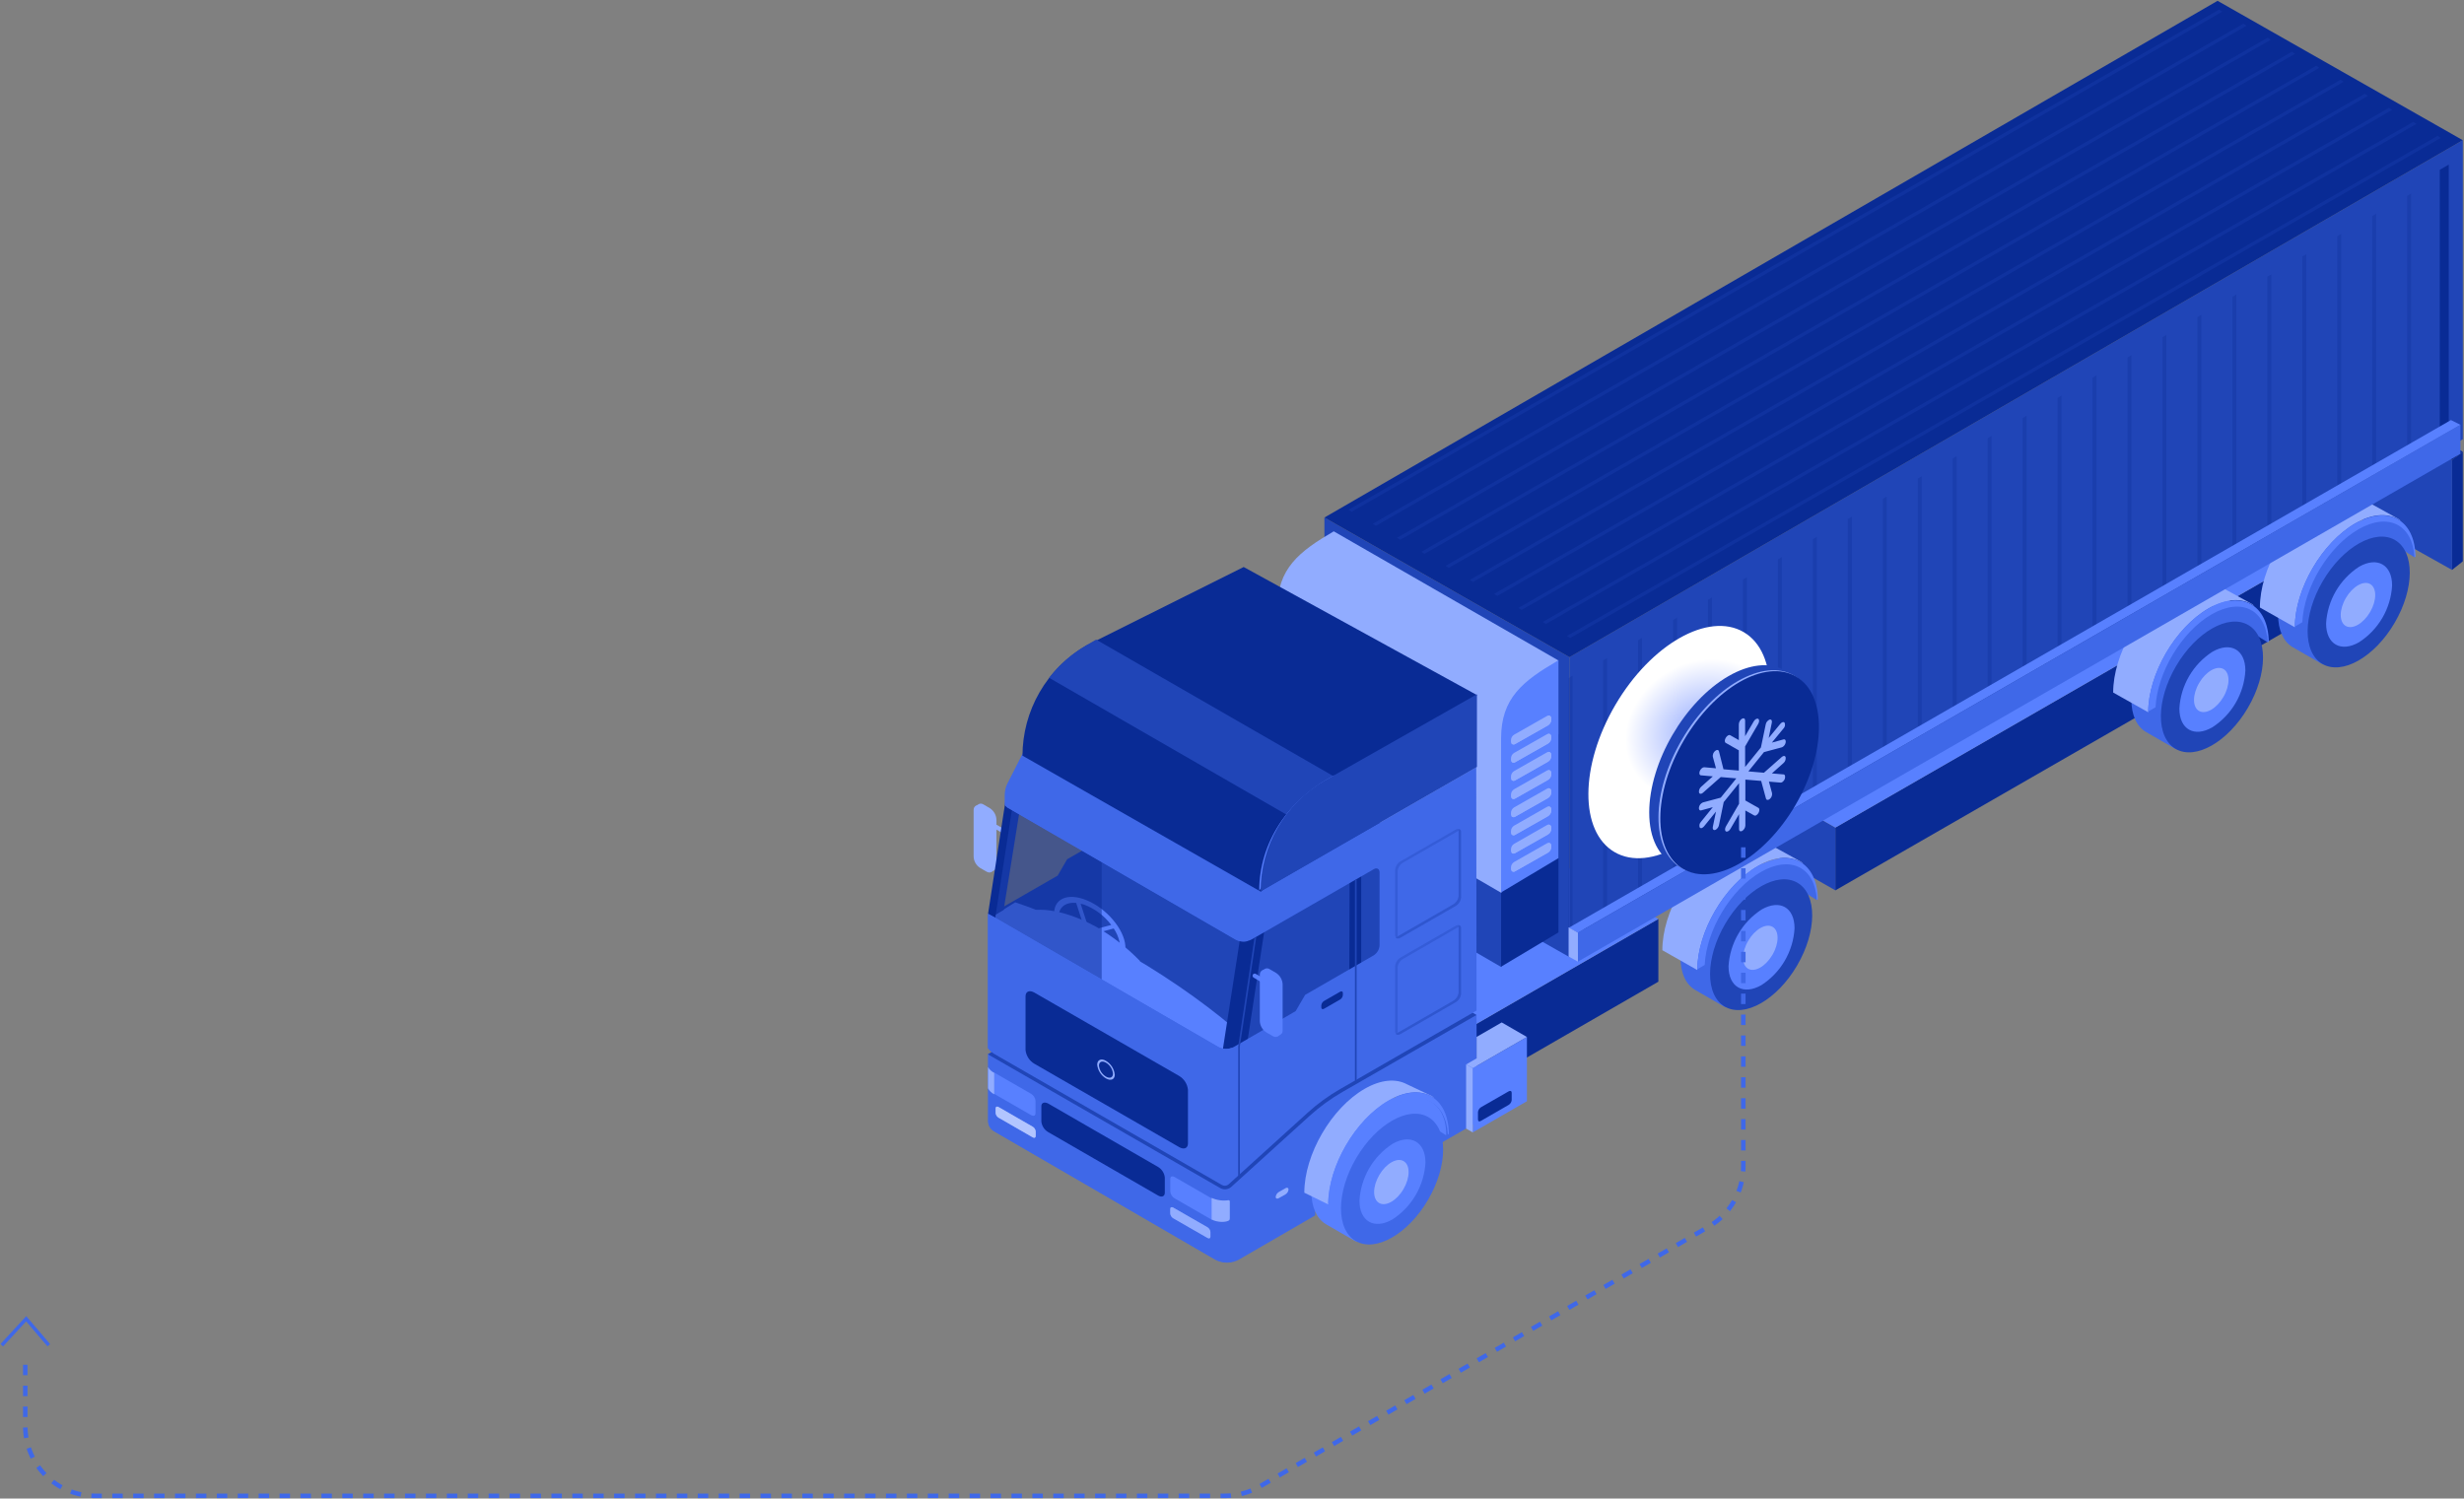 <?xml version="1.0" encoding="UTF-8"?> <svg xmlns="http://www.w3.org/2000/svg" width="707" height="430" viewBox="0 0 707 430" fill="none"><rect x="0" y="0" width="707" height="430" fill="#808080" stroke="none"/> <path d="M0.508 386.01L7.513 378.422L13.998 386.01" stroke="#3F68E8"></path> <path d="M526.611 237.477V255.495L674.412 170.452V152.434L526.611 237.477Z" fill="#092B95"></path> <path d="M526.641 237.477V255.496L458.473 216.593V198.624L526.641 237.477Z" fill="#2045B7"></path> <path d="M458.473 198.624L526.641 237.477L674.408 152.434L606.19 113.548L458.473 198.624Z" fill="#5880FF"></path> <path d="M703.564 132.014V163.547L706.655 161.079V129.629L703.564 132.014Z" fill="#092B95"></path> <path d="M703.585 132.014V163.547L628.189 121.315V89.732L703.585 132.014Z" fill="#2045B7"></path> <path d="M628.189 89.733L703.585 132.014L706.658 129.629L631.263 87.364L628.189 89.733Z" fill="#092B95"></path> <path d="M416.01 298.207V316.21L475.838 281.696V263.693L416.01 298.207Z" fill="#092B95"></path> <path d="M416.021 298.208V316.21L347.869 277.324V259.338L416.021 298.208Z" fill="#092B95"></path> <path d="M347.869 259.338L416.021 298.208L475.832 263.694L407.631 224.808L347.869 259.338Z" fill="#5880FF"></path> <path d="M521.311 258.278L505.926 248.739C505.926 248.739 512.571 246.04 516.891 248.557C521.826 251.488 521.311 258.278 521.311 258.278Z" fill="#3F68E8"></path> <path d="M482.184 274.724C482.184 279.245 483.745 282.458 486.287 283.998L494.412 288.685C497.053 290.159 495.359 286.814 499.396 284.495C507.487 279.841 514.033 268.563 514.033 259.305C514.033 254.734 518.286 254.684 515.695 253.161L507.088 248.408C504.447 246.983 500.841 247.248 496.854 249.534C488.746 254.187 482.184 265.466 482.184 274.724Z" fill="#3F68E8"></path> <path d="M515.625 277.082C521.381 267.267 521.436 256.623 515.749 253.309C510.061 249.995 500.784 255.264 495.028 265.08C489.272 274.895 489.216 285.538 494.904 288.853C500.592 292.167 509.869 286.897 515.625 277.082Z" fill="#2045B7"></path> <path d="M486.999 278.351C486.999 267.42 494.741 254.088 504.311 248.54C509.561 245.509 514.279 245.493 517.436 247.894C517.206 247.58 516.904 247.324 516.556 247.149L506.371 241.535C503.248 239.879 498.978 240.16 494.276 242.86C484.723 248.375 476.98 261.69 476.98 272.67L486.999 278.351Z" fill="#91ACFF"></path> <path d="M505.443 260.994C502.695 262.777 500.405 265.18 498.76 268.008C497.115 270.836 496.16 274.01 495.973 277.274C495.973 283.252 500.226 285.67 505.443 282.656C508.193 280.874 510.483 278.472 512.129 275.644C513.774 272.815 514.728 269.64 514.913 266.376C514.913 260.331 510.66 257.996 505.443 260.994Z" fill="#5880FF"></path> <path d="M508.569 273.99C510.514 270.673 510.537 267.079 508.62 265.962C506.703 264.845 503.572 266.628 501.627 269.944C499.682 273.261 499.659 276.855 501.576 277.972C503.494 279.089 506.624 277.306 508.569 273.99Z" fill="#91ACFF"></path> <path d="M489.131 276.893C489.596 266.956 496.624 255.164 505.23 250.229C513.836 245.294 520.797 248.904 521.312 258.261L521.611 258.096C521.462 247.397 513.786 243.19 504.316 248.573C494.846 253.955 487.104 267.221 487.004 278.119L489.131 276.893Z" fill="#5880FF"></path> <path d="M650.684 184.315L635.299 174.792C635.299 174.792 641.945 172.092 646.264 174.61C651.282 177.524 650.684 184.315 650.684 184.315Z" fill="#3F68E8"></path> <path d="M611.557 200.711C611.557 205.232 613.118 208.445 615.66 209.985L623.785 214.672C626.426 216.146 624.732 212.801 628.769 210.482C636.86 205.828 643.423 194.55 643.423 185.292C643.423 180.721 647.676 180.672 645.084 179.148L636.461 174.395C633.82 172.971 630.214 173.236 626.244 175.521C618.053 180.224 611.557 191.503 611.557 200.711Z" fill="#3F68E8"></path> <path d="M644.982 203.125C650.738 193.31 650.794 182.666 645.106 179.352C639.418 176.037 630.141 181.307 624.385 191.123C618.629 200.938 618.574 211.581 624.261 214.896C629.949 218.21 639.226 212.94 644.982 203.125Z" fill="#2045B7"></path> <path d="M616.389 204.387C616.389 193.456 624.132 180.124 633.685 174.576C638.952 171.546 643.653 171.529 646.827 173.93C646.594 173.612 646.285 173.356 645.93 173.185L635.728 167.587C632.622 165.931 628.352 166.213 623.65 168.912C614.097 174.427 606.338 187.743 606.338 198.723L616.389 204.387Z" fill="#91ACFF"></path> <path d="M634.8 187.031C632.05 188.813 629.76 191.215 628.114 194.043C626.469 196.872 625.515 200.047 625.33 203.311C625.33 209.289 629.583 211.707 634.8 208.693C637.553 206.915 639.846 204.513 641.491 201.684C643.137 198.855 644.089 195.679 644.27 192.413C644.27 186.435 640.034 184.017 634.8 187.031Z" fill="#5880FF"></path> <path d="M637.95 200.018C639.895 196.701 639.918 193.107 638.001 191.99C636.084 190.873 632.953 192.656 631.008 195.973C629.063 199.289 629.04 202.883 630.957 204C632.874 205.117 636.005 203.334 637.95 200.018Z" fill="#91ACFF"></path> <path d="M618.503 202.947C618.968 193.01 625.996 181.218 634.602 176.283C643.208 171.347 650.169 174.958 650.684 184.315L650.983 184.149C650.834 173.451 643.141 169.244 633.671 174.627C624.201 180.009 616.476 193.275 616.393 204.172L618.503 202.947Z" fill="#5880FF"></path> <path d="M692.816 159.92L677.432 150.397C677.432 150.397 684.077 147.698 688.397 150.215C693.298 153.13 692.816 159.92 692.816 159.92Z" fill="#3F68E8"></path> <path d="M653.658 176.382C653.658 180.903 655.22 184.099 657.762 185.656L665.886 190.327C668.528 191.817 666.833 188.455 670.871 186.153C678.962 181.483 685.524 170.204 685.524 160.947C685.524 156.376 689.778 156.342 687.186 154.802L678.563 150.049C675.921 148.625 672.316 148.89 668.345 151.175C660.204 155.846 653.658 167.124 653.658 176.382Z" fill="#3F68E8"></path> <path d="M687.084 178.747C692.84 168.932 692.895 158.288 687.208 154.974C681.52 151.66 672.243 156.93 666.487 166.745C660.731 176.56 660.675 187.203 666.363 190.518C672.051 193.832 681.328 188.562 687.084 178.747Z" fill="#2045B7"></path> <path d="M658.458 179.992C658.458 169.062 666.217 155.73 675.77 150.182C681.037 147.167 685.738 147.134 688.912 149.536C688.673 149.227 688.366 148.978 688.015 148.807L677.83 143.176C674.723 141.52 670.453 141.802 665.751 144.518C656.198 150.016 648.439 163.348 648.439 174.328L658.458 179.992Z" fill="#91ACFF"></path> <path d="M676.902 162.619C674.154 164.403 671.866 166.806 670.221 169.634C668.576 172.462 667.621 175.635 667.432 178.899C667.432 184.877 671.685 187.295 676.902 184.281C679.655 182.502 681.947 180.101 683.593 177.272C685.238 174.443 686.191 171.266 686.372 168.001C686.372 162.056 682.135 159.638 676.902 162.619Z" fill="#5880FF"></path> <path d="M680.052 175.631C681.997 172.315 682.019 168.721 680.102 167.604C678.185 166.486 675.054 168.269 673.11 171.586C671.165 174.902 671.142 178.496 673.059 179.614C674.976 180.731 678.107 178.948 680.052 175.631Z" fill="#91ACFF"></path> <path d="M660.605 178.551C661.07 168.614 668.098 156.839 676.704 151.887C685.31 146.935 692.272 150.562 692.787 159.92L693.086 159.754C692.936 149.055 685.244 144.849 675.774 150.231C666.304 155.614 658.578 168.896 658.479 179.793L660.605 178.551Z" fill="#5880FF"></path> <path d="M706.657 40.23V126.035L450.316 274.641V188.571L706.657 40.23Z" fill="#2045B7"></path> <path d="M700.047 122.69V48.727L702.622 47.236V123.717L454.355 267.636V265.102L700.047 122.69Z" fill="#092B95"></path> <path d="M450.329 188.571V274.641L380.018 234.761V148.509L450.329 188.571Z" fill="#2045B7"></path> <path d="M380.018 148.509L450.329 188.571L706.653 40.23L636.292 0.234L380.018 148.509Z" fill="#092B95"></path> <g opacity="0.28"> <path d="M461.114 188.819L459.984 189.515V261.789L461.114 261.093V188.819Z" fill="#092B95"></path> <path d="M451.212 193.888L450.082 194.583V266.841L451.212 266.145V193.888Z" fill="#092B95"></path> <path d="M471.149 183.023L470.02 183.719V255.993L471.149 255.298V183.023Z" fill="#092B95"></path> <path d="M481.184 177.227L480.055 177.922V250.196L481.184 249.501V177.227Z" fill="#092B95"></path> <path d="M491.219 171.43L490.072 172.125V244.399L491.219 243.704V171.43Z" fill="#092B95"></path> <path d="M501.237 165.634L500.107 166.329V238.603L501.237 237.908V165.634Z" fill="#092B95"></path> <path d="M511.272 159.837L510.143 160.532V232.807L511.272 232.111V159.837Z" fill="#092B95"></path> <path d="M521.308 154.041L520.178 154.737V227.011L521.308 226.315V154.041Z" fill="#092B95"></path> <path d="M531.342 148.261L530.195 148.94V221.214L531.342 220.518V148.261Z" fill="#092B95"></path> <path d="M541.36 142.464L540.23 143.143V215.417L541.36 214.721V142.464Z" fill="#092B95"></path> <path d="M551.395 136.668L550.266 137.347V209.621L551.395 208.926V136.668Z" fill="#092B95"></path> <path d="M561.432 130.871L560.285 131.567V203.824L561.432 203.129V130.871Z" fill="#092B95"></path> <path d="M571.448 125.074L570.318 125.77V198.027L571.448 197.332V125.074Z" fill="#092B95"></path> <path d="M581.483 119.278L580.354 119.974V192.231L581.483 191.536V119.278Z" fill="#092B95"></path> <path d="M591.518 113.481L590.389 114.177V186.435L591.518 185.739V113.481Z" fill="#092B95"></path> <path d="M601.554 107.686L600.424 108.381V180.639L601.554 179.943V107.686Z" fill="#092B95"></path> <path d="M611.59 101.889L610.443 102.584V174.842L611.59 174.163V101.889Z" fill="#092B95"></path> <path d="M621.608 96.092L620.479 96.787V169.045L621.608 168.366V96.092Z" fill="#092B95"></path> <path d="M631.641 90.296L630.512 90.992V163.266L631.641 162.57V90.296Z" fill="#092B95"></path> <path d="M641.677 84.499L640.547 85.195V157.469L641.677 156.773V84.499Z" fill="#092B95"></path> <path d="M651.713 78.702L650.566 79.398V151.672L651.713 150.976V78.702Z" fill="#092B95"></path> <path d="M661.731 72.906L660.602 73.602V145.876L661.731 145.18V72.906Z" fill="#092B95"></path> <path d="M671.766 67.109L670.637 67.805V140.079L671.766 139.384V67.109Z" fill="#092B95"></path> <path d="M681.801 61.313L680.654 62.009V134.283L681.801 133.588V61.313Z" fill="#092B95"></path> <path d="M691.819 55.517L690.689 56.212V128.486L691.819 127.791V55.517Z" fill="#092B95"></path> </g> <g opacity="0.28"> <path d="M699.429 38.988L700.326 39.568L450.531 183.073L449.617 182.493L699.429 38.988Z" fill="#2045B7"></path> <path d="M692.451 34.964L693.365 35.544L443.553 179.048L442.656 178.469L692.451 34.964Z" fill="#2045B7"></path> <path d="M685.49 30.939L686.404 31.519L436.592 175.024L435.695 174.444L685.49 30.939Z" fill="#2045B7"></path> <path d="M678.528 26.915L679.442 27.495L429.631 171L428.717 170.42L678.528 26.915Z" fill="#2045B7"></path> <path d="M671.567 22.891L672.465 23.47L422.67 166.975L421.756 166.396L671.567 22.891Z" fill="#2045B7"></path> <path d="M664.588 18.866L665.502 19.446L415.69 162.951L414.793 162.371L664.588 18.866Z" fill="#2045B7"></path> <path d="M657.627 14.842L658.541 15.421L408.729 158.926L407.832 158.347L657.627 14.842Z" fill="#2045B7"></path> <path d="M650.665 10.817L651.562 11.397L401.767 154.902L400.854 154.322L650.665 10.817Z" fill="#2045B7"></path> <path d="M643.704 6.793L644.601 7.373L394.806 150.877L393.893 150.298L643.704 6.793Z" fill="#2045B7"></path> <path d="M636.727 2.769L637.64 3.348L387.829 146.853L386.932 146.273L636.727 2.769Z" fill="#2045B7"></path> </g> <path d="M447.123 210.797L382.693 173.766C372.724 179.595 366.494 184.448 366.494 196.024L366.594 240.26L430.775 277.506L447.123 210.797Z" fill="#2045B7"></path> <path d="M430.713 233.171V277.39L447.178 267.553V210.647L446.928 210.879C436.96 216.742 430.713 221.595 430.713 233.171Z" fill="#092B95"></path> <path d="M447.123 189.498L382.693 152.467C372.724 158.28 366.494 163.149 366.494 174.709L366.594 218.944L430.775 256.208L447.123 189.498Z" fill="#91ACFF"></path> <path d="M430.713 211.873V256.076L447.178 246.238V189.366L446.928 189.615C436.96 195.444 430.713 200.297 430.713 211.873Z" fill="#5880FF"></path> <path d="M443.95 205.415L434.48 210.797C434.189 210.963 433.948 211.204 433.784 211.496C433.62 211.788 433.539 212.119 433.55 212.453V212.867C433.546 213.001 433.578 213.133 433.643 213.25C433.707 213.367 433.803 213.464 433.918 213.532C434.033 213.599 434.165 213.635 434.299 213.635C434.433 213.634 434.564 213.598 434.68 213.53L444.166 208.147C444.455 207.979 444.694 207.737 444.858 207.445C445.021 207.154 445.104 206.825 445.097 206.491V206.077C445.097 205.943 445.062 205.811 444.995 205.695C444.928 205.579 444.832 205.482 444.716 205.415C444.599 205.348 444.467 205.313 444.333 205.313C444.199 205.312 444.067 205.348 443.95 205.415V205.415Z" fill="#91ACFF"></path> <path d="M444.283 205.315C444.368 205.436 444.414 205.581 444.415 205.729V206.16C444.426 206.494 444.345 206.825 444.181 207.117C444.017 207.409 443.777 207.65 443.485 207.816L434.015 213.198C433.906 213.254 433.788 213.288 433.666 213.298C433.777 213.454 433.942 213.564 434.128 213.606C434.315 213.649 434.511 213.622 434.68 213.53L444.166 208.147C444.455 207.979 444.694 207.737 444.858 207.445C445.021 207.154 445.104 206.825 445.097 206.491V206.077C445.094 205.973 445.072 205.871 445.029 205.776C444.987 205.682 444.926 205.596 444.85 205.525C444.775 205.454 444.685 205.399 444.588 205.363C444.49 205.327 444.386 205.311 444.283 205.315V205.315Z" fill="#91ACFF"></path> <path d="M443.95 210.647L434.48 216.029C434.189 216.195 433.948 216.437 433.784 216.729C433.62 217.02 433.539 217.351 433.55 217.686V218.1C433.546 218.233 433.578 218.365 433.643 218.482C433.707 218.599 433.803 218.696 433.918 218.764C434.033 218.832 434.165 218.867 434.299 218.867C434.433 218.867 434.564 218.83 434.68 218.762L444.166 213.38C444.455 213.211 444.694 212.969 444.858 212.678C445.021 212.387 445.104 212.057 445.097 211.723V211.309C445.097 211.175 445.062 211.044 444.995 210.928C444.928 210.811 444.832 210.715 444.716 210.648C444.599 210.58 444.467 210.545 444.333 210.545C444.199 210.545 444.067 210.58 443.95 210.647Z" fill="#91ACFF"></path> <path d="M444.283 210.532C444.368 210.653 444.414 210.798 444.415 210.946V211.377C444.426 211.711 444.345 212.042 444.181 212.334C444.017 212.625 443.777 212.867 443.485 213.033L434.015 218.415C433.906 218.471 433.788 218.505 433.666 218.515C433.774 218.674 433.939 218.786 434.127 218.829C434.315 218.872 434.512 218.842 434.68 218.746L444.166 213.364C444.455 213.196 444.694 212.953 444.858 212.662C445.021 212.371 445.104 212.042 445.097 211.708V211.294C445.094 211.19 445.072 211.088 445.029 210.993C444.987 210.898 444.926 210.813 444.85 210.742C444.775 210.671 444.685 210.616 444.588 210.58C444.49 210.544 444.386 210.528 444.283 210.532V210.532Z" fill="#91ACFF"></path> <path d="M443.95 215.848L434.48 221.231C434.189 221.396 433.948 221.638 433.784 221.93C433.62 222.222 433.539 222.552 433.55 222.887V223.317C433.549 223.449 433.583 223.579 433.649 223.694C433.715 223.808 433.81 223.903 433.925 223.969C434.04 224.035 434.171 224.069 434.303 224.068C434.436 224.067 434.566 224.031 434.68 223.963L444.166 218.581C444.455 218.413 444.694 218.17 444.858 217.879C445.021 217.588 445.104 217.258 445.097 216.925V216.511C445.097 216.377 445.062 216.245 444.995 216.129C444.928 216.013 444.832 215.916 444.716 215.849C444.599 215.782 444.467 215.746 444.333 215.746C444.199 215.746 444.067 215.781 443.95 215.848Z" fill="#91ACFF"></path> <path d="M444.283 215.749C444.368 215.876 444.415 216.026 444.415 216.179V216.593C444.426 216.928 444.345 217.259 444.181 217.55C444.017 217.842 443.777 218.084 443.485 218.25L434.015 223.632C433.906 223.688 433.788 223.721 433.666 223.731C433.774 223.89 433.939 224.003 434.127 224.046C434.315 224.089 434.512 224.059 434.68 223.963L444.166 218.581C444.455 218.412 444.694 218.17 444.858 217.879C445.021 217.588 445.104 217.258 445.097 216.925V216.511C445.094 216.407 445.072 216.305 445.029 216.21C444.987 216.115 444.926 216.03 444.85 215.959C444.775 215.888 444.685 215.833 444.588 215.797C444.49 215.761 444.386 215.744 444.283 215.749V215.749Z" fill="#91ACFF"></path> <path d="M443.95 221.065L434.48 226.447C434.189 226.613 433.948 226.855 433.784 227.147C433.62 227.438 433.539 227.769 433.55 228.104V228.534C433.549 228.666 433.583 228.796 433.649 228.911C433.715 229.025 433.81 229.12 433.925 229.186C434.04 229.252 434.171 229.286 434.303 229.285C434.436 229.284 434.566 229.248 434.68 229.18L444.166 223.798C444.455 223.629 444.694 223.387 444.858 223.096C445.021 222.805 445.104 222.475 445.097 222.141V221.727C445.097 221.593 445.062 221.462 444.995 221.346C444.928 221.229 444.832 221.133 444.716 221.066C444.599 220.998 444.467 220.963 444.333 220.963C444.199 220.963 444.067 220.998 443.95 221.065Z" fill="#91ACFF"></path> <path d="M444.283 220.966C444.368 221.093 444.415 221.243 444.415 221.396V221.81C444.426 222.145 444.345 222.475 444.181 222.767C444.017 223.059 443.777 223.301 443.485 223.466L434.015 228.849C433.906 228.904 433.788 228.938 433.666 228.948C433.774 229.107 433.939 229.219 434.127 229.262C434.315 229.305 434.512 229.276 434.68 229.18L444.166 223.798C444.455 223.629 444.694 223.387 444.858 223.096C445.021 222.805 445.104 222.475 445.097 222.141V221.727C445.094 221.624 445.072 221.522 445.029 221.427C444.987 221.332 444.926 221.247 444.85 221.176C444.775 221.105 444.685 221.05 444.588 221.014C444.49 220.977 444.386 220.961 444.283 220.966V220.966Z" fill="#91ACFF"></path> <path d="M443.95 226.282L434.48 231.664C434.19 231.831 433.95 232.073 433.786 232.365C433.622 232.656 433.541 232.986 433.549 233.32V233.734C433.549 233.867 433.583 233.997 433.649 234.111C433.715 234.226 433.81 234.321 433.925 234.386C434.04 234.452 434.17 234.486 434.303 234.485C434.435 234.484 434.565 234.448 434.679 234.38L444.166 228.998C444.455 228.83 444.694 228.587 444.857 228.296C445.021 228.005 445.104 227.675 445.096 227.342V226.928C445.094 226.795 445.057 226.666 444.989 226.552C444.921 226.438 444.824 226.344 444.708 226.278C444.592 226.213 444.462 226.179 444.329 226.18C444.196 226.18 444.065 226.216 443.95 226.282V226.282Z" fill="#91ACFF"></path> <path d="M444.283 226.198C444.371 226.318 444.418 226.463 444.415 226.612V227.026C444.426 227.361 444.345 227.692 444.181 227.983C444.017 228.275 443.777 228.517 443.485 228.682L434.015 234.065C433.906 234.121 433.788 234.154 433.666 234.164C433.774 234.323 433.939 234.436 434.127 234.479C434.315 234.522 434.512 234.492 434.68 234.396L444.166 229.014C444.455 228.845 444.694 228.603 444.858 228.312C445.021 228.021 445.104 227.691 445.097 227.358V226.944C445.097 226.84 445.076 226.737 445.034 226.642C444.992 226.547 444.931 226.462 444.855 226.392C444.778 226.322 444.688 226.268 444.589 226.235C444.491 226.201 444.386 226.189 444.283 226.198V226.198Z" fill="#91ACFF"></path> <path d="M443.95 231.499L434.48 236.898C434.189 237.063 433.948 237.305 433.784 237.597C433.62 237.889 433.539 238.22 433.55 238.554V238.968C433.549 239.1 433.583 239.23 433.649 239.345C433.715 239.459 433.81 239.554 433.925 239.62C434.04 239.685 434.171 239.72 434.303 239.718C434.436 239.717 434.566 239.681 434.68 239.614L444.166 234.231C444.455 234.063 444.694 233.821 444.858 233.53C445.021 233.238 445.104 232.909 445.097 232.575V232.178C445.1 232.042 445.067 231.909 445.002 231.79C444.936 231.671 444.84 231.573 444.723 231.503C444.606 231.434 444.473 231.397 444.337 231.396C444.201 231.396 444.068 231.431 443.95 231.499Z" fill="#91ACFF"></path> <path d="M444.283 231.415C444.371 231.535 444.418 231.68 444.415 231.829V232.177C444.426 232.511 444.345 232.842 444.181 233.134C444.017 233.426 443.777 233.668 443.485 233.833L434.015 239.216C433.909 239.279 433.789 239.313 433.666 239.315C433.774 239.474 433.939 239.586 434.127 239.629C434.315 239.672 434.512 239.643 434.68 239.547L444.166 234.164C444.455 233.996 444.694 233.754 444.858 233.463C445.021 233.171 445.104 232.842 445.097 232.508V232.177C445.099 232.072 445.08 231.967 445.039 231.87C444.999 231.773 444.938 231.686 444.861 231.614C444.784 231.542 444.693 231.487 444.593 231.453C444.493 231.419 444.388 231.406 444.283 231.415V231.415Z" fill="#91ACFF"></path> <path d="M443.95 236.715L434.48 242.114C434.189 242.28 433.948 242.522 433.784 242.813C433.62 243.105 433.539 243.436 433.55 243.771V244.185C433.549 244.317 433.583 244.447 433.649 244.561C433.715 244.676 433.81 244.771 433.925 244.836C434.04 244.902 434.171 244.936 434.303 244.935C434.436 244.934 434.566 244.898 434.68 244.83L444.166 239.448C444.455 239.28 444.694 239.037 444.858 238.746C445.021 238.455 445.104 238.126 445.097 237.792V237.378C445.097 237.244 445.062 237.112 444.995 236.996C444.928 236.88 444.832 236.783 444.716 236.716C444.599 236.649 444.467 236.613 444.333 236.613C444.199 236.613 444.067 236.648 443.95 236.715Z" fill="#91ACFF"></path> <path d="M444.283 236.632C444.371 236.752 444.418 236.897 444.415 237.046V237.46C444.426 237.794 444.345 238.125 444.181 238.417C444.017 238.709 443.777 238.951 443.485 239.116L434.015 244.499C433.909 244.562 433.789 244.596 433.666 244.598C433.774 244.757 433.939 244.869 434.127 244.912C434.315 244.955 434.512 244.926 434.68 244.83L444.166 239.447C444.455 239.279 444.694 239.037 444.858 238.746C445.021 238.454 445.104 238.125 445.097 237.791V237.377C445.097 237.273 445.076 237.171 445.034 237.076C444.992 236.981 444.931 236.895 444.855 236.825C444.778 236.755 444.688 236.702 444.589 236.668C444.491 236.635 444.386 236.623 444.283 236.632V236.632Z" fill="#91ACFF"></path> <path d="M443.95 241.949L434.48 247.331C434.189 247.497 433.948 247.739 433.784 248.03C433.62 248.322 433.539 248.653 433.55 248.987V249.401C433.549 249.534 433.583 249.664 433.649 249.778C433.715 249.893 433.81 249.988 433.925 250.053C434.04 250.119 434.171 250.153 434.303 250.152C434.436 250.151 434.566 250.115 434.68 250.047L444.166 244.665C444.455 244.497 444.694 244.254 444.858 243.963C445.021 243.672 445.104 243.342 445.097 243.009V242.595C445.094 242.462 445.057 242.333 444.989 242.219C444.921 242.105 444.824 242.011 444.709 241.945C444.593 241.88 444.462 241.846 444.329 241.847C444.196 241.847 444.065 241.882 443.95 241.949V241.949Z" fill="#91ACFF"></path> <path d="M444.283 241.849C444.371 241.969 444.418 242.115 444.415 242.263V242.677C444.426 243.012 444.345 243.343 444.181 243.634C444.017 243.926 443.777 244.168 443.485 244.334L434.015 249.716C433.909 249.779 433.789 249.813 433.666 249.815C433.774 249.974 433.939 250.087 434.127 250.13C434.315 250.173 434.512 250.143 434.68 250.047L444.166 244.665C444.455 244.496 444.694 244.254 444.858 243.963C445.021 243.672 445.104 243.342 445.097 243.009V242.595C445.095 242.492 445.072 242.39 445.029 242.296C444.987 242.202 444.926 242.118 444.849 242.048C444.773 241.979 444.684 241.925 444.586 241.891C444.489 241.857 444.386 241.843 444.283 241.849V241.849Z" fill="#91ACFF"></path> <path d="M705.979 130.208L452.762 275.933V267.619L705.979 121.895V130.208Z" fill="#3F68E8"></path> <path d="M703.253 120.537L450.035 266.278L452.76 267.619L705.977 121.895L703.253 120.537Z" fill="#5880FF"></path> <path d="M450.082 274.475L452.757 275.932V267.618L450.082 266.145V274.475Z" fill="#91ACFF"></path> <path d="M280.874 230.719C281.088 230.626 281.323 230.589 281.556 230.612C281.789 230.635 282.011 230.718 282.203 230.852L284.031 231.912C284.586 232.274 285.047 232.764 285.373 233.34C285.7 233.917 285.883 234.563 285.908 235.224V248.473C285.931 248.707 285.891 248.942 285.792 249.155C285.692 249.368 285.537 249.55 285.343 249.682L284.379 250.245L279.877 231.349L280.874 230.719Z" fill="#91ACFF"></path> <path d="M281.239 231.415C280.209 230.819 279.361 231.299 279.361 232.492V245.741C279.376 246.403 279.553 247.051 279.877 247.628C280.202 248.206 280.664 248.695 281.222 249.053L283.066 250.113C284.096 250.709 284.927 250.229 284.944 249.037V235.787C284.906 235.14 284.717 234.511 284.391 233.95C284.065 233.389 283.611 232.912 283.066 232.558L281.239 231.415Z" fill="#91ACFF"></path> <path d="M290.311 240.574C290.418 240.573 290.523 240.546 290.616 240.493C290.709 240.441 290.787 240.367 290.843 240.276C290.887 240.207 290.917 240.13 290.93 240.05C290.943 239.969 290.939 239.886 290.919 239.807C290.899 239.728 290.863 239.654 290.812 239.589C290.762 239.524 290.699 239.471 290.627 239.432L286.091 236.732C286.022 236.688 285.945 236.658 285.864 236.645C285.783 236.632 285.7 236.636 285.621 236.656C285.541 236.676 285.467 236.713 285.402 236.763C285.337 236.813 285.284 236.876 285.244 236.947C285.2 237.015 285.171 237.091 285.158 237.17C285.145 237.25 285.149 237.331 285.169 237.409C285.189 237.487 285.226 237.56 285.276 237.623C285.326 237.686 285.389 237.738 285.46 237.775L289.996 240.491C290.094 240.542 290.201 240.57 290.311 240.574Z" fill="#91ACFF"></path> <path d="M286.308 268.928L354.576 308.476V361.357C354.566 361.421 354.575 361.486 354.601 361.545C354.628 361.604 354.671 361.654 354.726 361.688L286.441 322.14C286.391 322.097 286.352 322.043 286.326 321.983C286.3 321.923 286.288 321.857 286.292 321.792L286.308 268.928Z" fill="#092B95"></path> <path d="M285.772 261.441L303.482 251.256L306.191 246.569L325.878 235.241L399.479 239.961L410.445 249.484L407.272 276.976L377.266 300.179L349.969 311.424L288.413 284.495L284.26 263.412L285.772 261.441Z" fill="#2045B7"></path> <path d="M310.927 257.997C316.476 259.885 321.792 265.483 322.773 270.468C323.753 275.453 320.015 277.937 314.466 276.049C308.916 274.161 303.6 268.546 302.62 263.578C301.639 258.61 305.361 256.092 310.927 257.997ZM311.026 259.57C310.711 259.466 310.389 259.383 310.063 259.322L312.588 267.073L318.852 265.416C316.86 262.76 314.143 260.73 311.026 259.57V259.57ZM303.882 264.356C304.73 268.646 309.298 273.465 314.083 275.088C318.868 276.711 322.058 274.575 321.227 270.285C320.922 268.906 320.359 267.597 319.566 266.427L311.84 268.497L308.783 259.09C305.294 258.775 303.201 260.812 303.882 264.356V264.356Z" fill="#5880FF"></path> <path d="M291.29 258.924C316.743 267.403 344.456 285.422 360.389 300.675L358.03 305.147L345.087 313.908L284.695 276.131C284.445 272.488 282.734 265.764 285.127 262.766L291.29 258.924Z" fill="#5880FF"></path> <path d="M297.283 261.111C299.194 268.613 314.446 276.165 327.189 275.85C323.437 271.965 319.159 268.62 314.479 265.914C303.829 260.15 297.283 261.111 297.283 261.111Z" fill="#5880FF"></path> <path d="M288.893 230.984L292.648 232.077L287.979 261.11L284.822 262.931L288.893 230.984Z" fill="#2045B7"></path> <g style="mix-blend-mode:screen" opacity="0.5"> <path d="M316.109 281.465L285.307 263.628L290.308 231.383L316.109 246.321V281.465Z" fill="#092B95"></path> </g> <path d="M288.527 229.693L290.438 231.846L285.487 263.876L284.257 263.297L283.51 262.17L288.527 229.693Z" fill="#092B95"></path> <path d="M356.129 267.304L363.157 264.638L357.89 299.119C356.229 303.507 352.341 306.157 350.713 302.149L356.129 267.304Z" fill="#092B95"></path> <path d="M387.25 248.408L390.573 247.778V280.752C390.349 281.615 389.922 282.413 389.327 283.078C388.731 283.744 387.985 284.258 387.15 284.578L387.25 248.408Z" fill="#092B95"></path> <path d="M354.789 181.118L422.608 220.402L361.368 255.645L293.549 216.361L354.789 181.118Z" fill="#91ACFF"></path> <path d="M283.494 302.497L284.541 301.901C284.134 301.576 283.781 301.191 283.494 300.758V262.219L285.438 263.279L349.502 300.393C350.199 300.788 350.986 300.996 351.787 300.996C352.588 300.996 353.375 300.788 354.071 300.393L371.766 290.142L374.49 285.472L394.178 274.127C394.659 273.815 395.06 273.394 395.349 272.9C395.637 272.405 395.805 271.85 395.84 271.278V250.361C395.84 249.318 395.092 248.887 394.178 249.417L359.288 269.49C358.552 269.918 357.715 270.143 356.863 270.143C356.01 270.143 355.173 269.918 354.437 269.49L289.093 231.697L288.412 231.067V228.186C288.41 227.036 288.677 225.902 289.193 224.873L293.662 216.096L361.947 255.644L423.585 220.17L423.668 289.976L422.555 290.606L423.668 291.252L423.751 322.072L409.762 330.121V324.06C409.762 314.686 400.309 312.467 392.135 317.22C383.96 321.973 377.348 333.334 377.365 342.691V348.769L355.633 361.356C354.554 361.983 353.327 362.314 352.078 362.314C350.828 362.314 349.602 361.983 348.522 361.356L285.189 324.59C284.672 324.292 284.245 323.862 283.952 323.343C283.66 322.824 283.513 322.237 283.527 321.642V302.497H283.494Z" fill="#3F68E8"></path> <path d="M288.296 228.186V231.067L288.977 231.697L354.354 269.539C355.436 270.175 356.725 270.359 357.942 270.053L361.797 255.644L293.513 216.096L289.043 224.873C288.539 225.905 288.283 227.039 288.296 228.186V228.186ZM283.494 302.497L284.541 301.901C284.134 301.576 283.781 301.191 283.494 300.758V262.219L285.438 263.279L349.502 300.393C350.098 300.733 350.764 300.933 351.449 300.979C352.134 301.025 352.82 300.915 353.457 300.658V362.052C351.756 362.415 349.98 362.137 348.472 361.273L285.205 324.59C284.688 324.292 284.261 323.862 283.969 323.343C283.677 322.824 283.53 322.237 283.544 321.642V302.497H283.494Z" fill="#3F68E8"></path> <path d="M283.494 302.498L284.541 301.901C284.72 302.063 284.915 302.207 285.122 302.332L350.566 340.009C350.861 340.19 351.205 340.275 351.551 340.251C351.896 340.227 352.226 340.096 352.493 339.877L375.171 319.324C378.048 316.711 381.201 314.418 384.575 312.484L422.555 290.623L423.652 291.252L385.206 313.329C381.829 315.272 378.671 317.57 375.786 320.185L353.174 340.688C352.702 341.065 352.118 341.275 351.513 341.284C351.017 341.284 350.529 341.153 350.101 340.904L284.624 303.21C284.223 303.014 283.844 302.775 283.494 302.498Z" fill="#2045B7"></path> <path d="M300.727 316.641L332.294 334.858C332.83 335.179 333.284 335.619 333.619 336.146C333.953 336.672 334.16 337.269 334.221 337.889V342.245C334.221 343.305 333.357 343.653 332.294 343.056L300.727 324.839C300.191 324.519 299.737 324.078 299.402 323.551C299.068 323.025 298.861 322.428 298.8 321.808V317.452C298.767 316.459 299.63 316.094 300.727 316.641Z" fill="#092B95"></path> <path d="M296.802 284.827L338.337 308.741C339.04 309.161 339.635 309.74 340.073 310.43C340.512 311.12 340.782 311.903 340.863 312.716V328.102C340.863 329.493 339.733 329.973 338.337 329.162L296.802 305.247C296.093 304.832 295.493 304.255 295.051 303.564C294.609 302.873 294.338 302.088 294.26 301.272V285.887C294.26 284.495 295.39 284.015 296.802 284.827Z" fill="#092B95"></path> <path d="M285.291 307.88L295.891 313.975C296.236 314.182 296.528 314.467 296.744 314.806C296.96 315.145 297.095 315.529 297.137 315.929V319.556C297.137 320.251 296.572 320.483 295.891 320.086L285.291 313.991V307.88Z" fill="#3F68E8"></path> <path opacity="0.8" d="M285.291 307.88L286.869 308.774V313.08L285.291 313.991V312.401V307.88Z" fill="#3F68E8"></path> <path d="M285.275 307.78L295.859 313.875C296.21 314.081 296.507 314.367 296.726 314.71C296.946 315.052 297.081 315.441 297.121 315.846V319.456C297.121 320.152 296.556 320.384 295.859 319.986L285.275 313.891V307.78Z" fill="#5880FF"></path> <path d="M337.037 337.757L347.853 343.984V350.095L337.037 343.868C336.687 343.662 336.392 343.376 336.175 343.033C335.958 342.69 335.827 342.301 335.791 341.897V338.27C335.791 337.591 336.339 337.359 337.037 337.757Z" fill="#5880FF"></path> <path d="M286.521 320.715L296.324 326.362C296.789 326.627 297.171 326.478 297.171 325.998V324.656C297.144 324.383 297.053 324.119 296.906 323.886C296.759 323.653 296.56 323.458 296.324 323.315L286.521 317.667C286.056 317.402 285.674 317.568 285.674 318.032V319.373C285.698 319.648 285.788 319.913 285.935 320.146C286.083 320.379 286.283 320.574 286.521 320.715V320.715Z" fill="#B2C5FF"></path> <g style="mix-blend-mode:screen" opacity="0.5"> <path d="M286.521 320.715L296.324 326.362C296.789 326.627 297.171 326.478 297.171 325.998V324.656C297.144 324.383 297.053 324.119 296.906 323.886C296.759 323.653 296.56 323.458 296.324 323.315L286.521 317.667C286.056 317.402 285.674 317.568 285.674 318.032V319.373C285.698 319.648 285.788 319.913 285.935 320.146C286.083 320.379 286.283 320.574 286.521 320.715V320.715Z" fill="#B2C5FF"></path> </g> <path d="M336.655 349.582L346.457 355.213C346.923 355.494 347.305 355.329 347.305 354.865V353.507C347.275 353.234 347.183 352.971 347.037 352.738C346.89 352.506 346.692 352.31 346.457 352.165L336.655 346.534C336.173 346.253 335.791 346.419 335.791 346.882V348.24C335.82 348.516 335.913 348.78 336.063 349.013C336.213 349.246 336.416 349.441 336.655 349.582V349.582Z" fill="#91ACFF"></path> <g style="mix-blend-mode:screen" opacity="0.5"> <path d="M336.655 349.582L346.457 355.213C346.923 355.494 347.305 355.329 347.305 354.865V353.507C347.275 353.234 347.183 352.971 347.037 352.738C346.89 352.506 346.692 352.31 346.457 352.165L336.655 346.534C336.173 346.253 335.791 346.419 335.791 346.882V348.24C335.82 348.516 335.913 348.78 336.063 349.013C336.213 349.246 336.416 349.441 336.655 349.582V349.582Z" fill="#91ACFF"></path> </g> <g style="mix-blend-mode:screen"> <path d="M352.493 344.398C352.539 344.393 352.585 344.398 352.629 344.411C352.673 344.425 352.714 344.447 352.75 344.476C352.785 344.505 352.815 344.541 352.836 344.582C352.858 344.622 352.871 344.667 352.875 344.713V349.383C352.875 349.598 352.875 349.896 352.775 350.062C352.061 350.873 349.07 350.791 347.658 349.913V343.735C349.172 344.416 350.851 344.646 352.493 344.398V344.398Z" fill="#91ACFF"></path> </g> <g style="mix-blend-mode:screen"> <path d="M283.494 312.302V306.19C283.902 306.918 284.53 307.497 285.288 307.847C285.288 307.847 285.288 314.007 285.288 314.007C284.524 313.642 283.896 313.045 283.494 312.302V312.302Z" fill="#91ACFF"></path> </g> <g style="mix-blend-mode:screen" opacity="0.3"> <path d="M401.156 268.612L416.973 259.503C417.403 259.246 417.768 258.892 418.036 258.469C418.304 258.047 418.469 257.567 418.518 257.069V238.305C418.524 238.15 418.49 237.995 418.418 237.858C418.531 237.849 418.645 237.866 418.751 237.907C418.857 237.948 418.953 238.012 419.031 238.095C419.109 238.177 419.167 238.276 419.202 238.384C419.237 238.492 419.247 238.606 419.232 238.719V257.533C419.183 258.035 419.016 258.518 418.745 258.944C418.474 259.37 418.105 259.726 417.67 259.984L401.854 269.076C401.189 269.473 400.624 269.357 400.408 268.894C400.679 268.872 400.938 268.774 401.156 268.612Z" fill="#092B95"></path> </g> <g style="mix-blend-mode:multiply" opacity="0.2"> <path d="M401.852 247.166L417.669 238.057C417.897 237.927 418.153 237.854 418.416 237.842C418.475 237.99 418.508 238.147 418.516 238.306V238.438C418.516 238.438 418.516 238.438 418.4 238.438L402.583 247.53C402.148 247.788 401.78 248.144 401.508 248.57C401.237 248.996 401.07 249.479 401.021 249.981V268.663C400.845 268.753 400.653 268.81 400.456 268.828C400.367 268.695 400.315 268.541 400.307 268.381V249.617C400.353 249.116 400.516 248.633 400.785 248.207C401.053 247.781 401.419 247.424 401.852 247.166V247.166Z" fill="#092B95"></path> </g> <g style="mix-blend-mode:screen" opacity="0.3"> <path d="M401.156 296.287L416.973 287.178C417.405 286.919 417.771 286.563 418.039 286.137C418.308 285.711 418.472 285.228 418.518 284.727V265.913C418.522 265.753 418.488 265.594 418.418 265.449C418.531 265.441 418.645 265.458 418.751 265.499C418.857 265.54 418.953 265.604 419.031 265.687C419.109 265.769 419.167 265.868 419.202 265.976C419.237 266.084 419.247 266.198 419.232 266.311V285.174C419.181 285.673 419.013 286.153 418.741 286.576C418.47 286.999 418.103 287.353 417.67 287.609L401.854 296.717C401.189 297.098 400.624 296.999 400.408 296.519C400.672 296.502 400.929 296.422 401.156 296.287V296.287Z" fill="#092B95"></path> </g> <g style="mix-blend-mode:multiply" opacity="0.2"> <path d="M401.852 274.773L417.669 265.665C417.896 265.529 418.152 265.449 418.416 265.433C418.476 265.586 418.51 265.748 418.516 265.913V266.045H418.4L402.583 275.154C402.15 275.41 401.783 275.764 401.512 276.187C401.241 276.609 401.073 277.09 401.021 277.589V296.287C400.845 296.377 400.653 296.434 400.456 296.452C400.367 296.319 400.315 296.165 400.307 296.005V277.208C400.355 276.71 400.52 276.23 400.788 275.807C401.057 275.384 401.421 275.03 401.852 274.773V274.773Z" fill="#092B95"></path> </g> <path d="M388.778 252.614V310.115L389.26 309.833V252.332L388.778 252.614ZM359.936 269.175L360.468 268.86L355.749 300.327V337.011L355.268 337.458V300.327L359.936 269.175Z" fill="#2045B7"></path> <g style="mix-blend-mode:screen"> <path d="M317.34 304.418C318.042 304.836 318.635 305.411 319.074 306.099C319.513 306.786 319.783 307.566 319.865 308.377C319.865 309.768 318.735 310.248 317.34 309.453C316.637 309.033 316.042 308.455 315.604 307.765C315.165 307.074 314.895 306.291 314.814 305.478C314.864 304.087 315.994 303.607 317.34 304.418ZM317.34 308.94C318.453 309.586 319.35 309.205 319.35 308.095C319.288 307.448 319.074 306.824 318.724 306.274C318.375 305.724 317.901 305.265 317.34 304.932C316.227 304.286 315.329 304.667 315.329 305.777C315.393 306.424 315.608 307.047 315.957 307.597C316.306 308.146 316.78 308.606 317.34 308.94V308.94Z" fill="#91ACFF"></path> </g> <path d="M422.588 324.939L438.122 315.995V297.562L422.588 306.506V324.939Z" fill="#5880FF"></path> <path d="M420.674 323.845L422.584 324.938V306.505L420.674 305.412V323.845Z" fill="#91ACFF"></path> <path d="M423.679 303.706V297.546L430.89 293.389L438.117 297.562L422.582 306.505L420.705 305.429L423.679 303.706Z" fill="#91ACFF"></path> <path d="M424.977 321.609L432.852 317.071C433.103 316.924 433.314 316.719 433.47 316.475C433.626 316.23 433.722 315.952 433.75 315.664V313.56C433.75 313.063 433.351 312.881 432.852 313.179L424.977 317.701C424.726 317.851 424.513 318.058 424.357 318.306C424.202 318.553 424.106 318.834 424.08 319.125V321.228C424.08 321.791 424.479 321.957 424.977 321.609Z" fill="#092B95"></path> <g style="mix-blend-mode:screen"> <path d="M366.914 343.818L368.841 342.725C369.085 342.577 369.292 342.374 369.444 342.132C369.597 341.891 369.692 341.618 369.722 341.334C369.722 340.837 369.323 340.672 368.841 340.953L366.914 342.063C366.67 342.212 366.463 342.415 366.31 342.656C366.158 342.897 366.063 343.17 366.033 343.454C366.033 343.934 366.432 344.1 366.914 343.818Z" fill="#91ACFF"></path> </g> <path d="M364.566 283.303C364.674 283.305 364.78 283.279 364.873 283.227C364.967 283.174 365.044 283.098 365.098 283.005C365.178 282.864 365.201 282.697 365.16 282.539C365.12 282.382 365.02 282.246 364.882 282.16L360.33 279.461C360.26 279.419 360.183 279.391 360.102 279.38C360.022 279.368 359.94 279.372 359.861 279.392C359.782 279.412 359.708 279.447 359.643 279.496C359.578 279.545 359.524 279.606 359.482 279.676C359.402 279.817 359.38 279.984 359.42 280.142C359.46 280.299 359.56 280.435 359.698 280.521L364.251 283.22C364.345 283.28 364.455 283.309 364.566 283.303V283.303Z" fill="#5880FF"></path> <path d="M362.991 277.987C363.204 277.888 363.44 277.848 363.674 277.872C363.908 277.895 364.131 277.98 364.32 278.119L366.148 279.179C366.695 279.53 367.151 280.006 367.477 280.568C367.804 281.129 367.992 281.76 368.025 282.409V295.658C368.048 295.891 368.008 296.127 367.909 296.339C367.809 296.552 367.654 296.734 367.46 296.867L366.513 297.43L362.027 278.55L362.991 277.987Z" fill="#5880FF"></path> <path d="M363.356 278.682C362.326 278.086 361.479 278.566 361.479 279.758V293.007C361.509 293.654 361.693 294.285 362.017 294.847C362.341 295.408 362.794 295.885 363.339 296.237L365.183 297.297C366.214 297.893 367.044 297.413 367.061 296.22V282.971C367.029 282.325 366.844 281.695 366.521 281.133C366.197 280.572 365.745 280.095 365.2 279.742L363.356 278.682Z" fill="#5880FF"></path> <path d="M384.493 286.83L379.941 289.447C379.492 289.712 379.127 289.563 379.127 289.115V288.486C379.151 288.224 379.238 287.972 379.38 287.751C379.521 287.529 379.714 287.344 379.941 287.211L384.493 284.594C384.942 284.329 385.307 284.478 385.307 284.925V285.488C385.293 285.762 385.212 286.027 385.07 286.261C384.928 286.495 384.73 286.691 384.493 286.83V286.83Z" fill="#092B95"></path> <path d="M423.79 199.452L356.851 162.702L311.66 185.259C306.101 188.478 301.487 193.095 298.28 198.649C295.073 204.203 293.385 210.499 293.385 216.908H293.501L361.786 255.877L423.79 199.452Z" fill="#092B95"></path> <path d="M377.883 238.802L389.43 226.646L314.516 183.536L311.659 185.192C307.541 187.577 303.93 190.738 301.025 194.5L377.883 238.802Z" fill="#2045B7"></path> <path d="M382.913 222.456C369.505 229.312 361.314 241.932 361.314 255.579Z" fill="#5880FF"></path> <path d="M361.713 255.761L423.784 220.072V199.221L379.972 224.063C374.412 227.292 369.799 231.919 366.595 237.481C363.391 243.044 361.708 249.347 361.713 255.761V255.761Z" fill="#2045B7"></path> <path d="M414.941 325.766L399.557 316.243C399.557 316.243 406.202 313.543 410.522 316.061C415.456 318.976 414.941 325.766 414.941 325.766Z" fill="#5880FF"></path> <path d="M376.283 341.98C376.283 346.501 377.862 349.697 380.403 351.254L388.511 355.941C391.17 357.415 389.475 354.07 393.496 351.751C401.587 347.097 408.149 335.819 408.149 326.561C408.149 321.974 412.386 321.94 409.811 320.417L401.188 315.664C398.546 314.223 394.941 314.488 390.954 316.79C382.846 321.444 376.283 332.722 376.283 341.98Z" fill="#5880FF"></path> <path d="M409.724 344.342C415.48 334.527 415.536 323.883 409.848 320.569C404.161 317.254 394.884 322.524 389.127 332.339C383.371 342.155 383.316 352.798 389.003 356.113C394.691 359.427 403.968 354.157 409.724 344.342Z" fill="#3F68E8"></path> <path d="M381.097 345.606C381.097 334.659 388.856 321.344 398.409 315.796C403.659 312.782 408.378 312.748 411.551 315.15C411.303 314.85 410.998 314.602 410.654 314.421L403.643 311.109C400.536 309.453 396.266 309.734 391.564 312.434C382.011 317.932 374.252 331.264 374.252 342.244L381.097 345.606Z" fill="#91ACFF"></path> <path d="M399.542 328.234C396.793 330.02 394.503 332.425 392.858 335.256C391.213 338.087 390.259 341.264 390.072 344.53C390.072 350.492 394.326 352.91 399.542 349.912C402.292 348.126 404.582 345.721 406.227 342.89C407.872 340.059 408.826 336.882 409.012 333.616C409.012 327.654 404.759 325.236 399.542 328.234Z" fill="#5880FF"></path> <path d="M402.7 341.218C404.645 337.902 404.668 334.308 402.751 333.19C400.834 332.073 397.703 333.856 395.758 337.173C393.813 340.489 393.79 344.083 395.707 345.2C397.624 346.318 400.755 344.535 402.7 341.218Z" fill="#91ACFF"></path> <path d="M383.246 344.15C383.711 334.213 390.739 322.438 399.328 317.486C407.918 312.534 414.912 316.178 415.428 325.535L415.727 325.353C415.577 314.654 407.885 310.447 398.415 315.83C388.944 321.212 381.202 334.494 381.119 345.392L383.246 344.15Z" fill="#5880FF"></path> <path d="M498.821 220.987C507.763 205.739 507.852 189.206 499.019 184.059C490.187 178.912 475.778 187.1 466.836 202.348C457.894 217.596 457.805 234.129 466.637 239.276C475.47 244.423 489.879 236.235 498.821 220.987Z" fill="#5880FF"></path> <path d="M496.591 183.069C500.345 185.554 502.655 190.406 502.655 197.229C502.655 211.588 492.454 229.11 479.893 236.348C474.71 239.329 469.925 240.057 466.137 238.931C470.29 241.68 476.222 241.515 482.834 237.706C495.394 230.468 505.579 212.963 505.579 198.587C505.579 190.141 502.04 184.692 496.591 183.069Z" fill="#092B95"></path> <path style="mix-blend-mode:multiply" d="M500.069 223.596C510.294 206.161 510.395 187.256 500.295 181.37C490.196 175.484 473.719 184.847 463.494 202.282C453.269 219.718 453.168 238.623 463.268 244.508C473.368 250.394 489.844 241.031 500.069 223.596Z" fill="url(#paint0_radial_114_1895)"></path> <path d="M473.215 233.127C473.215 218.752 483.416 201.23 495.976 194.009C502.041 190.515 507.606 190.051 511.61 192.121L515.149 194.059L513.488 196.874C514.309 199.324 514.708 201.894 514.667 204.476C514.667 218.851 504.466 236.357 491.906 243.594C489.625 244.95 487.131 245.913 484.529 246.443L482.868 249.291L480.509 248.033C476.039 245.863 473.215 240.679 473.215 233.127Z" fill="#2045B7"></path> <path d="M514.626 230.796C523.568 215.548 523.657 199.015 514.824 193.868C505.992 188.721 491.582 196.909 482.64 212.157C473.698 227.405 473.609 243.938 482.442 249.085C491.274 254.232 505.684 246.044 514.626 230.796Z" fill="#91ACFF"></path> <path d="M515.149 231.057C524.091 215.81 524.18 199.276 515.348 194.129C506.515 188.982 492.106 197.171 483.164 212.419C474.222 227.667 474.133 244.2 482.965 249.347C491.798 254.494 506.207 246.305 515.149 231.057Z" fill="#092B95"></path> <path d="M511.731 222.215L508.408 221.933L511.731 218.968C511.967 218.767 512.148 218.51 512.258 218.22C512.368 217.931 512.404 217.619 512.362 217.312C512.23 216.832 511.731 216.782 511.249 217.213L506.132 221.734L501.663 221.353L506.132 215.822L511.249 214.447C511.333 214.432 511.413 214.398 511.482 214.348C511.709 214.207 511.904 214.021 512.055 213.802C512.207 213.582 512.311 213.334 512.362 213.073C512.495 212.46 512.213 212.046 511.731 212.178L508.408 213.089L511.731 209.048C511.944 208.836 512.089 208.565 512.149 208.27C512.208 207.976 512.178 207.67 512.063 207.392C511.814 207.044 511.249 207.193 510.817 207.723L507.494 211.764L508.392 207.375C508.525 206.763 508.242 206.349 507.76 206.481C507.476 206.602 507.227 206.791 507.033 207.031C506.839 207.27 506.706 207.554 506.647 207.856L505.268 214.48L500.732 220.078V214.182L504.487 207.723C504.836 207.127 504.836 206.465 504.487 206.266C504.138 206.067 503.557 206.398 503.208 206.995L500.732 211.251V206.763C500.732 206.183 500.334 205.951 499.835 206.233C499.557 206.411 499.328 206.656 499.168 206.946C499.009 207.235 498.924 207.559 498.922 207.889V212.377L496.446 210.969C496.097 210.771 495.532 211.102 495.167 211.715C494.801 212.327 494.818 212.973 495.167 213.172L498.922 215.308V221.121L494.519 220.741L493.223 215.59C493.09 215.11 492.592 215.06 492.11 215.491C491.871 215.69 491.687 215.947 491.574 216.236C491.461 216.526 491.422 216.839 491.462 217.147L492.376 220.459L488.97 220.161C488.538 220.161 487.973 220.625 487.724 221.254C487.474 221.883 487.624 222.446 488.056 222.48L491.462 222.778L488.139 225.742C487.904 225.945 487.722 226.202 487.609 226.49C487.496 226.779 487.456 227.09 487.491 227.398C487.607 227.812 487.973 227.895 488.371 227.663C488.456 227.619 488.535 227.564 488.604 227.498L493.738 222.976L498.207 223.357L493.738 228.889L488.604 230.263C488.32 230.385 488.07 230.573 487.876 230.813C487.682 231.052 487.55 231.336 487.491 231.638C487.375 232.251 487.657 232.665 488.139 232.532L491.462 231.621L488.056 235.828C487.843 236.041 487.698 236.311 487.638 236.606C487.579 236.901 487.609 237.206 487.724 237.484C487.831 237.585 487.974 237.642 488.122 237.642C488.271 237.642 488.413 237.585 488.521 237.484C488.694 237.38 488.846 237.245 488.97 237.087L492.376 232.88L491.462 237.269C491.329 237.882 491.628 238.296 492.11 238.163C492.193 238.144 492.272 238.111 492.342 238.064C492.79 237.768 493.106 237.311 493.223 236.789L494.585 230.164L498.988 224.732V230.644L495.233 237.12C494.884 237.733 494.884 238.378 495.233 238.577C495.582 238.776 496.164 238.461 496.513 237.849L498.988 233.609V237.915C498.988 238.478 499.387 238.71 499.902 238.428C500.163 238.257 500.381 238.027 500.537 237.757C500.693 237.486 500.782 237.183 500.799 236.871V232.565L503.274 233.957C503.37 234.012 503.479 234.041 503.59 234.041C503.701 234.041 503.81 234.012 503.906 233.957C504.173 233.792 504.396 233.565 504.554 233.294C504.903 232.681 504.903 232.019 504.554 231.82L500.799 229.7V223.705L505.335 224.086L506.714 229.154C506.813 229.551 507.179 229.651 507.594 229.419L507.827 229.253C508.063 229.052 508.245 228.795 508.356 228.506C508.466 228.216 508.501 227.904 508.458 227.597L507.561 224.285L510.884 224.566C511.047 224.573 511.208 224.533 511.349 224.45C511.705 224.213 511.978 223.872 512.13 223.473C512.329 222.761 512.163 222.215 511.731 222.215Z" fill="#91ACFF"></path> <path d="M500.209 243.124V334.717C500.209 341.855 496.405 348.452 490.226 352.028L361.462 426.545C358.417 428.307 354.962 429.234 351.444 429.234H27.254C16.208 429.234 7.254 420.28 7.254 409.234V389.365" stroke="#3F68E8" stroke-width="1.3" stroke-dasharray="3 3"></path> <defs> <radialGradient id="paint0_radial_114_1895" cx="0" cy="0" r="1" gradientUnits="userSpaceOnUse" gradientTransform="translate(488.46 209.559) rotate(-29.725) scale(22.839 19.588)"> <stop offset="0.06" stop-color="#9BB0FF"></stop> <stop offset="1" stop-color="white"></stop> </radialGradient> </defs> </svg> 